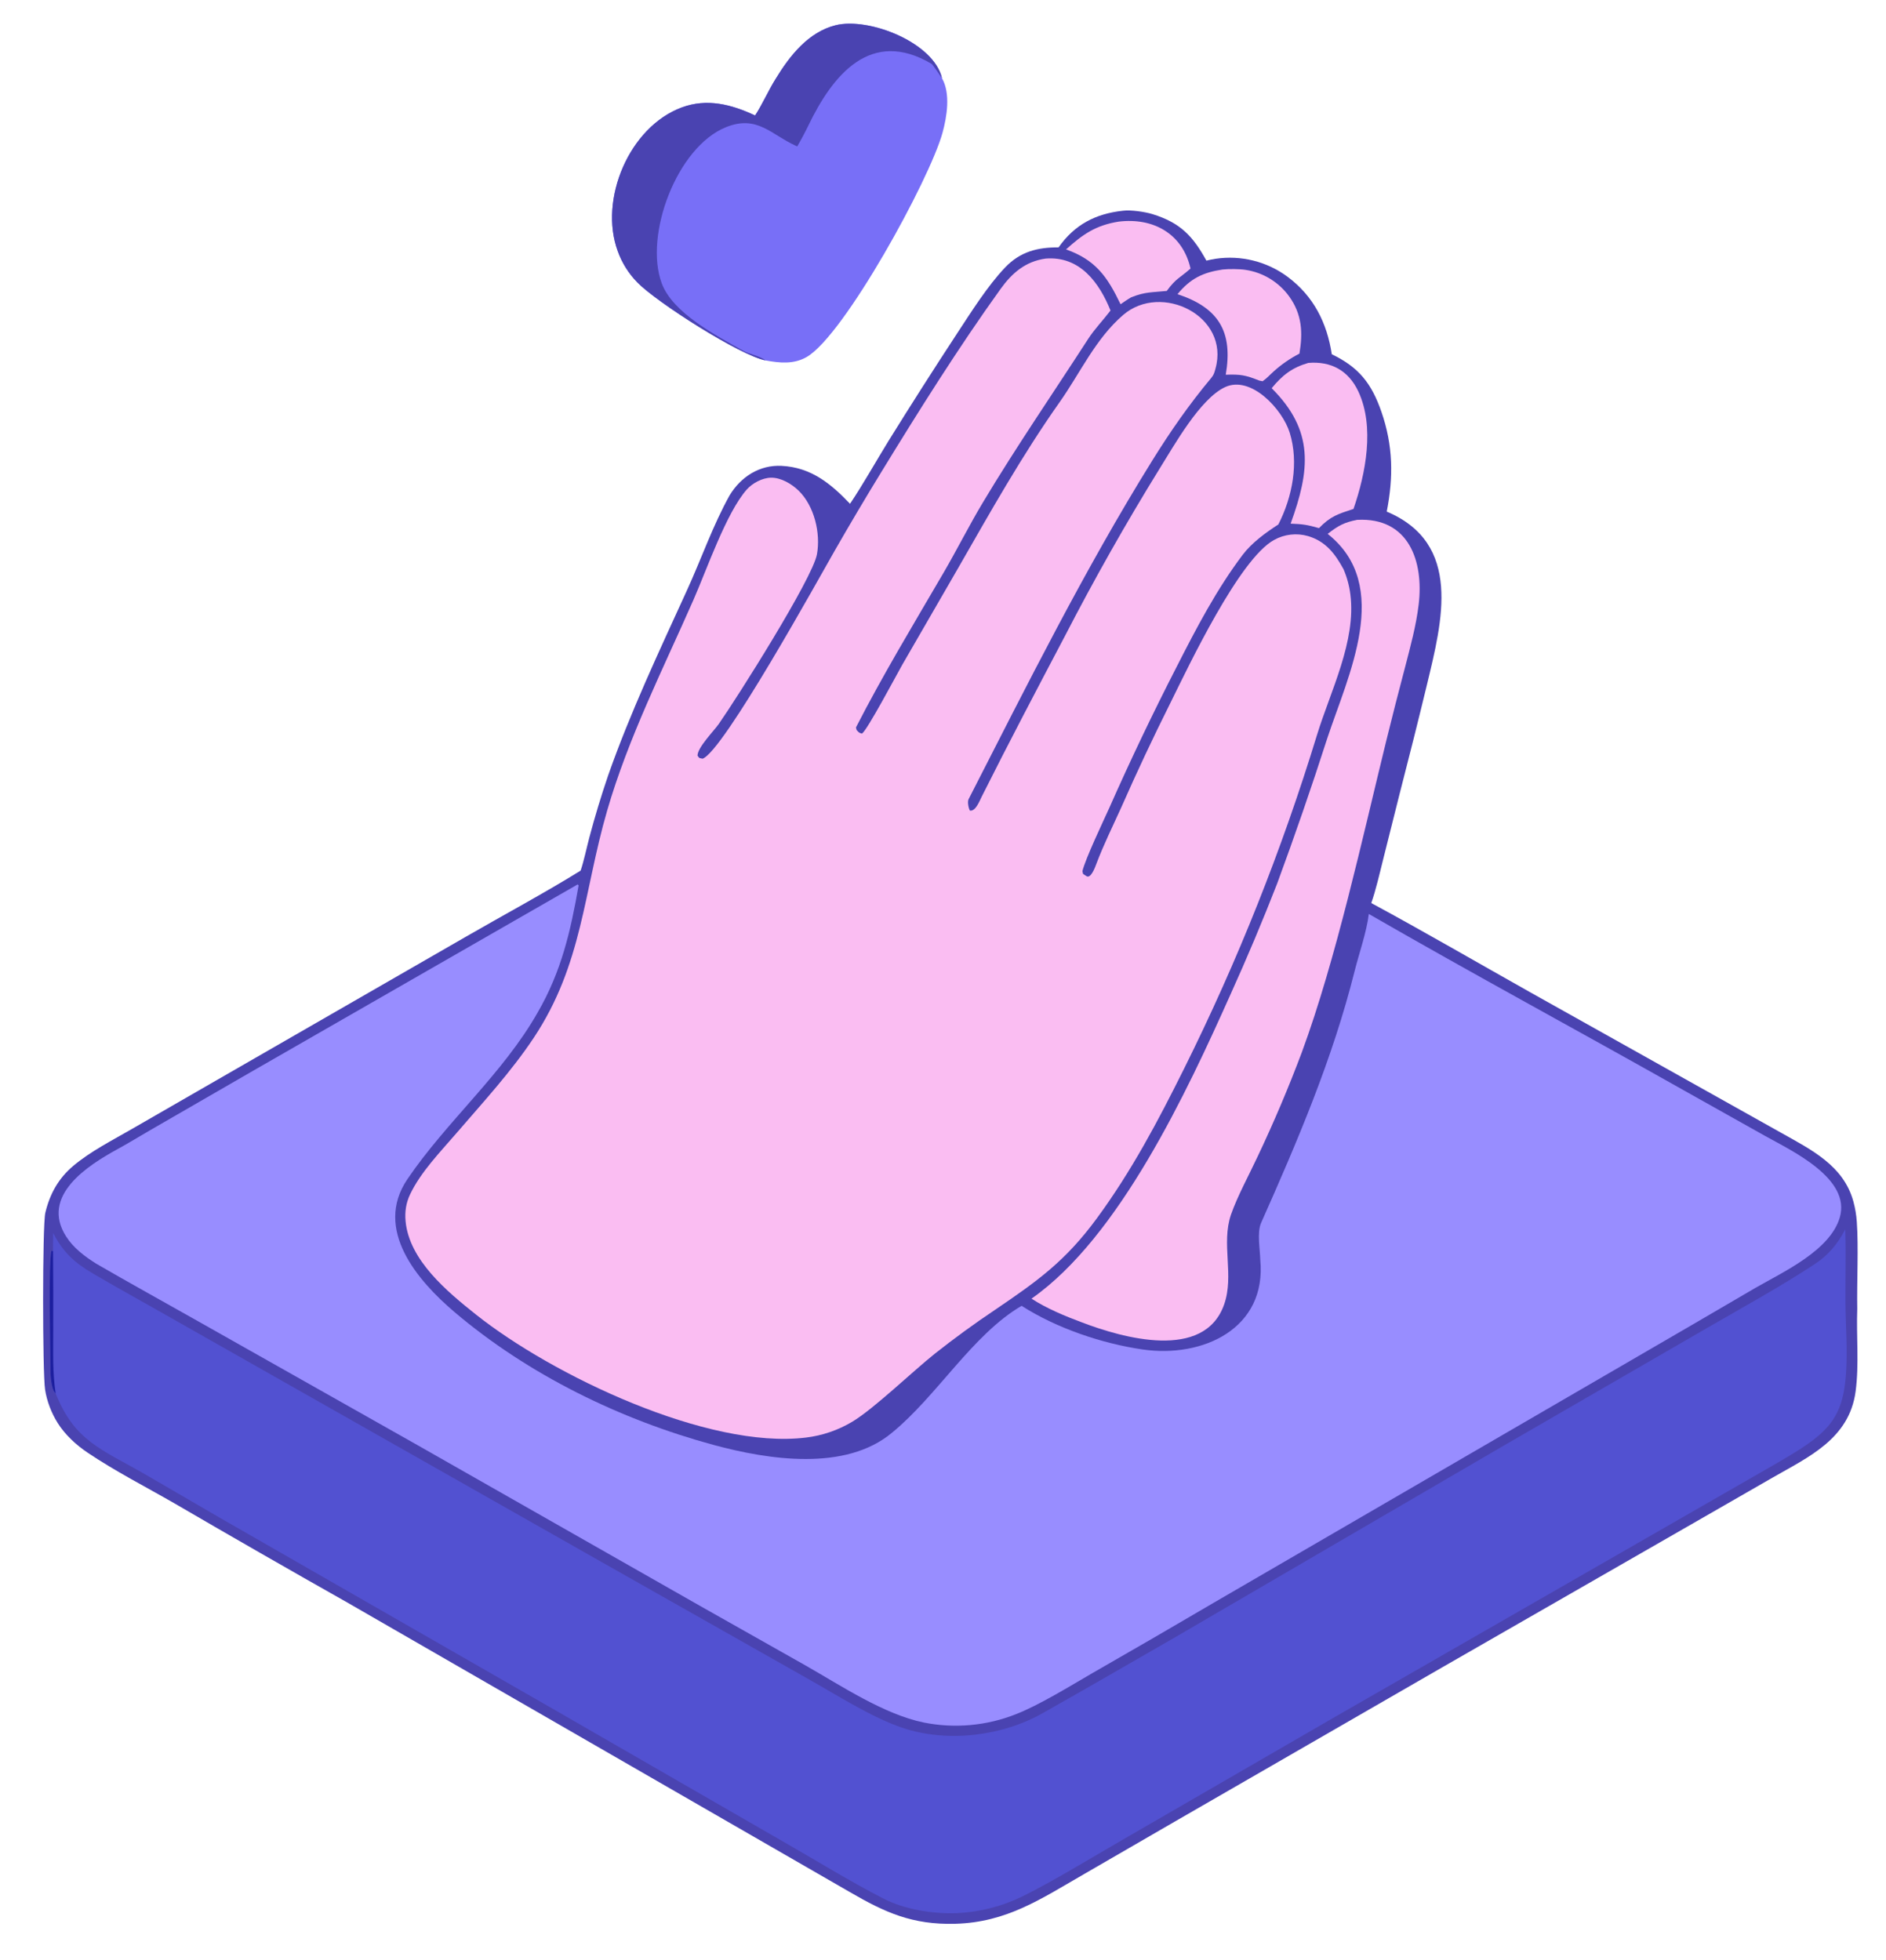 <svg width="179" height="186" viewBox="0 0 179 186" fill="none" xmlns="http://www.w3.org/2000/svg">
<path d="M106.571 20.001C107.303 19.901 108.664 20.1 109.38 20.321C112.034 21.14 113.218 22.413 114.501 24.735C114.783 24.669 115.084 24.601 115.37 24.559C117.785 24.2 120.243 24.815 122.204 26.269C124.669 28.102 125.945 30.635 126.399 33.621C128.968 34.858 130.175 36.383 131.112 39.087C132.22 42.288 132.263 45.263 131.615 48.555C138.816 51.592 136.881 58.941 135.438 64.957C134.594 68.443 133.722 71.923 132.823 75.396L131.264 81.608C130.953 82.851 130.567 84.533 130.147 85.705C135.15 88.408 140.333 91.421 145.31 94.217L169.038 107.503C171.93 109.131 174.975 110.619 175.906 114.034C176.077 114.665 176.186 115.31 176.229 115.961C176.401 118.367 176.225 121.708 176.272 124.205C176.175 126.792 176.458 129.48 176.117 132.047C175.514 136.59 171.592 138.299 168.204 140.255L160.147 144.885L136.904 158.229L111.539 172.857L102.931 177.839C98.823 180.2 95.568 182.45 90.649 182.58C86.598 182.687 84.009 181.519 80.646 179.563L32.94 152.077C27.471 148.989 22.023 145.864 16.597 142.702C13.854 141.122 10.942 139.634 8.317 137.869C7.232 137.14 6.17 136.164 5.473 135.049C4.88 134.102 4.451 132.993 4.279 131.887C4.032 130.29 4.02 116.285 4.301 115.103C4.726 113.32 5.538 111.843 6.948 110.654C8.587 109.271 10.635 108.238 12.489 107.165L20.74 102.413L44.234 88.891C47.65 86.918 51.802 84.684 55.106 82.627C55.397 81.794 55.697 80.372 55.938 79.467C56.463 77.49 57.056 75.531 57.717 73.596C59.819 67.603 62.561 61.807 65.194 56.034C66.56 53.058 67.652 49.871 69.248 47.011C70.315 45.251 72.085 44.108 74.177 44.213C76.972 44.353 78.839 45.886 80.676 47.812C81.88 46.025 83.174 43.72 84.338 41.831C86.46 38.415 88.623 35.025 90.827 31.661C92.16 29.634 93.743 27.11 95.4 25.38C96.834 23.883 98.46 23.471 100.469 23.477C101.996 21.31 103.977 20.285 106.571 20.001Z" fill="#4A43B1"/>
<path d="M99.237 24.542C102.48 24.276 104.331 26.82 105.399 29.471C104.732 30.345 103.874 31.244 103.278 32.165C99.938 37.331 96.441 42.419 93.28 47.696C91.977 49.873 90.829 52.168 89.551 54.36C86.72 59.215 83.8 64.038 81.238 69.041C81.259 69.123 81.281 69.205 81.302 69.287C81.524 69.519 81.509 69.544 81.809 69.627C82.323 69.276 85.057 64.11 85.623 63.11L90.925 53.935C94.014 48.552 96.984 43.248 100.573 38.162C102.537 35.379 103.967 32.16 106.595 29.895C110.221 26.771 116.749 30 115.361 34.985C115.257 35.358 115.216 35.558 114.968 35.857C112.848 38.396 111.082 40.938 109.332 43.756C102.911 54.096 97.466 65.026 91.931 75.844C91.808 76.084 91.914 76.691 92.056 76.933C92.594 77.008 92.944 76.066 93.175 75.605C95.734 70.499 98.41 65.42 101.07 60.366C103.862 54.956 106.861 49.654 110.06 44.474C111.442 42.271 113.902 37.835 116.279 36.737C118.73 35.605 121.715 38.833 122.408 41.07C123.283 43.898 122.676 47.136 121.328 49.776C120.138 50.542 118.81 51.509 117.948 52.648C115.481 55.911 113.554 59.599 111.705 63.229C109.433 67.651 107.29 72.137 105.279 76.683C104.689 77.992 103.025 81.472 102.732 82.677C102.827 83.068 102.723 82.866 103.098 83.14C103.515 83.446 103.917 82.356 104.052 81.996C104.742 80.158 105.622 78.397 106.434 76.596C107.901 73.267 109.45 69.975 111.078 66.721C112.837 63.164 117.613 53.058 120.922 51.245C121.905 50.698 123.066 50.566 124.146 50.878C125.834 51.377 126.72 52.569 127.51 54.014C127.84 54.778 128.06 55.586 128.163 56.413C128.733 60.842 126.273 65.585 124.996 69.754C121.652 80.675 117.476 91.178 112.39 101.404C109.912 106.387 107.413 111.117 104.107 115.621C101.134 119.671 98.495 121.562 94.437 124.312C92.483 125.621 90.581 127.006 88.736 128.464C86.586 130.179 82.955 133.69 80.895 134.928C79.549 135.734 78.048 136.248 76.49 136.435C67.16 137.577 52.385 130.499 45.165 124.753C42.45 122.592 38.836 119.604 38.494 115.901C38.411 115.005 38.536 114.159 38.925 113.345C39.941 111.215 41.79 109.327 43.319 107.548C45.837 104.618 48.532 101.699 50.67 98.475C55.292 91.506 55.373 84.69 57.621 76.945C59.634 70.007 62.933 63.491 65.831 56.896C67.086 54.042 68.936 48.659 70.872 46.463C71.408 45.855 72.358 45.347 73.173 45.336C74.13 45.322 75.142 45.926 75.806 46.575C77.281 48.019 77.902 50.592 77.538 52.602C77.119 54.922 69.894 66.323 68.218 68.709C67.72 69.417 66.201 70.937 66.202 71.719C66.427 72.01 66.283 71.903 66.677 72.007C68.633 71.362 77.773 54.782 79.258 52.201C80.677 49.727 82.131 47.273 83.621 44.841C87.215 38.969 90.945 33.017 94.964 27.424C96.058 25.903 97.325 24.811 99.237 24.542Z" fill="#FABDF2"/>
<path d="M54.832 83.934L54.915 84.04C54.159 88.379 53.273 92.224 51.033 96.085C47.734 101.91 42.38 106.431 38.668 111.909C35.435 116.68 39.643 121.554 43.133 124.519C50.153 130.483 58.898 134.741 67.751 137.14C72.936 138.545 80.238 139.668 84.652 135.98C88.936 132.484 92.299 126.661 96.96 123.932C100.329 126.085 104.638 127.518 108.438 128.072C114.173 128.908 120.241 126.083 119.612 119.559C119.591 118.56 119.284 116.971 119.693 116.053C123.153 108.277 126.484 100.476 128.56 92.186C128.983 90.496 129.707 88.458 129.914 86.741C139.735 92.404 149.914 97.892 159.817 103.484L167.523 107.806C169.923 109.157 175.73 111.815 174.607 115.568C173.678 118.675 169.31 120.683 166.614 122.224L160.9 125.562L115.238 152.086C111.418 154.329 107.587 156.551 103.744 158.752C101.616 159.983 98.605 161.845 96.417 162.69C93.642 163.79 90.607 164.065 87.68 163.48C83.883 162.699 79.856 160 76.476 158.076L66.406 152.39L39.752 137.224L18.475 125.212C15.363 123.455 12.219 121.721 9.128 119.929C8.036 119.242 6.963 118.435 6.267 117.337C3.822 113.483 8.31 110.614 11.194 109.039C12.191 108.495 13.218 107.858 14.211 107.287L24.026 101.62L54.832 83.934Z" fill="#988DFF"/>
<path d="M175.134 116.677C175.234 119.456 175.082 122.744 175.194 125.446C175.602 135.23 174.466 135.517 166.425 140.138L158.797 144.519L126.768 162.909L106.777 174.473C103.863 176.146 99.98 178.535 97.033 179.984C95.072 180.942 92.934 181.482 90.754 181.572C88.492 181.645 85.859 181.223 83.839 180.185C80.645 178.543 77.48 176.58 74.347 174.79L52.856 162.401L20.811 144.015L13.719 139.892C9.655 137.549 7.075 136.774 5.283 132.246C5.236 132.186 5.19 132.127 5.144 132.068C4.935 131.818 4.792 130.689 4.793 130.386C4.795 128.698 4.567 119.805 4.89 118.709L5.031 118.741C5.04 118.168 5.044 117.596 5.045 117.023C6.028 118.894 7.058 119.833 8.887 120.904C10.792 122.019 12.717 123.091 14.638 124.175L25.627 130.404L58.471 149.024L76.566 159.264C79.396 160.844 82.69 162.994 85.703 163.997C89.957 165.413 95.144 164.768 99.007 162.563C103.159 160.222 107.341 157.799 111.492 155.41L142.854 137.121L162.017 126.034C165.415 124.064 168.985 122.116 172.262 119.954C173.581 119.084 174.394 118.05 175.134 116.677Z" fill="#5251D1"/>
<path d="M5.283 132.246C5.236 132.186 5.19 132.127 5.144 132.068C4.935 131.818 4.792 130.689 4.793 130.386C4.795 128.698 4.567 119.805 4.89 118.709L5.031 118.741C5.053 121.265 5.059 123.79 5.05 126.315C5.05 128.298 4.982 130.284 5.283 132.246Z" fill="#1D1F9F"/>
<path d="M128.81 49.336C133.723 49.081 135.137 53.283 134.646 57.372C134.401 59.407 133.861 61.366 133.348 63.348C132.732 65.671 132.138 67.999 131.564 70.333C129.307 79.533 126.794 91.085 123.564 99.85C122.3 103.216 120.896 106.527 119.356 109.775C118.539 111.529 117.458 113.492 116.834 115.27C115.882 118.058 117.164 121.033 116.177 123.819C114.279 129.176 106.531 126.978 102.68 125.501C101.064 124.902 99.343 124.184 97.899 123.251C106.248 117.416 112.685 103.545 116.796 94.355C118.363 90.894 119.838 87.392 121.216 83.852C122.895 79.298 124.479 74.709 125.965 70.089C127.929 64.124 132.212 55.571 126.008 50.67C127.013 49.883 127.581 49.577 128.81 49.336Z" fill="#FABDF2"/>
<path d="M124.168 34.442C126.331 34.261 127.99 35.169 128.92 37.154C130.491 40.507 129.614 44.958 128.46 48.301C126.977 48.788 126.293 48.983 125.185 50.122C124.081 49.805 123.634 49.74 122.493 49.697C124.335 44.637 124.761 40.892 120.693 36.843C121.706 35.613 122.618 34.897 124.168 34.442Z" fill="#FABDF2"/>
<path d="M116.028 25.58C116.624 25.515 117.638 25.521 118.221 25.612C119.876 25.863 121.361 26.766 122.345 28.119C123.574 29.818 123.667 31.552 123.33 33.561C122.463 34.007 121.656 34.561 120.928 35.21C120.542 35.548 120.251 35.897 119.833 36.182L119.517 36.118C118.203 35.596 117.728 35.514 116.336 35.564C117.033 31.503 115.685 29.212 111.756 27.918C112.976 26.432 114.171 25.858 116.028 25.58Z" fill="#FABDF2"/>
<path d="M106.181 21.032C109.433 20.638 112.24 22.162 112.993 25.489C111.967 26.391 111.616 26.409 110.737 27.612C109.336 27.76 108.715 27.68 107.37 28.213C107.039 28.397 106.669 28.66 106.351 28.874C105.097 26.258 103.984 24.667 101.177 23.671C102.771 22.239 103.995 21.378 106.181 21.032Z" fill="#FABDF2"/>
<path d="M71.663 10.958C72.302 10.011 72.959 8.523 73.633 7.461C74.96 5.285 76.727 3.04 79.306 2.396C82.453 1.609 88.629 4.023 89.408 7.431C90.229 8.877 89.872 11.077 89.456 12.593C88.234 17.052 80.12 31.831 76.563 33.882C75.337 34.59 73.993 34.454 72.666 34.209C70.246 33.742 62.336 28.701 60.5 26.814C59.667 25.969 59.029 24.954 58.63 23.837C56.824 18.936 59.715 12.041 64.711 10.195C67.108 9.31 69.419 9.906 71.663 10.958Z" fill="#786FF7"/>
<path d="M71.663 10.958C72.302 10.011 72.959 8.523 73.633 7.461C74.96 5.285 76.727 3.04 79.306 2.396C82.453 1.609 88.629 4.023 89.408 7.431C89.28 7.256 88.526 6.125 88.422 6.063C82.656 2.643 79.033 7.085 76.692 11.974C76.446 12.488 75.965 13.391 75.665 13.894L75.534 13.836C73.18 12.774 71.859 10.868 68.885 12.078C64.233 13.97 61.117 22.32 62.803 26.882C63.862 29.746 68.03 31.862 70.548 33.298C71.059 33.592 72.141 33.779 72.666 34.209C70.246 33.742 62.336 28.701 60.5 26.814C59.667 25.969 59.029 24.954 58.63 23.837C56.824 18.936 59.715 12.041 64.711 10.195C67.108 9.31 69.419 9.906 71.663 10.958Z" fill="#4A43B1"/>
</svg>
